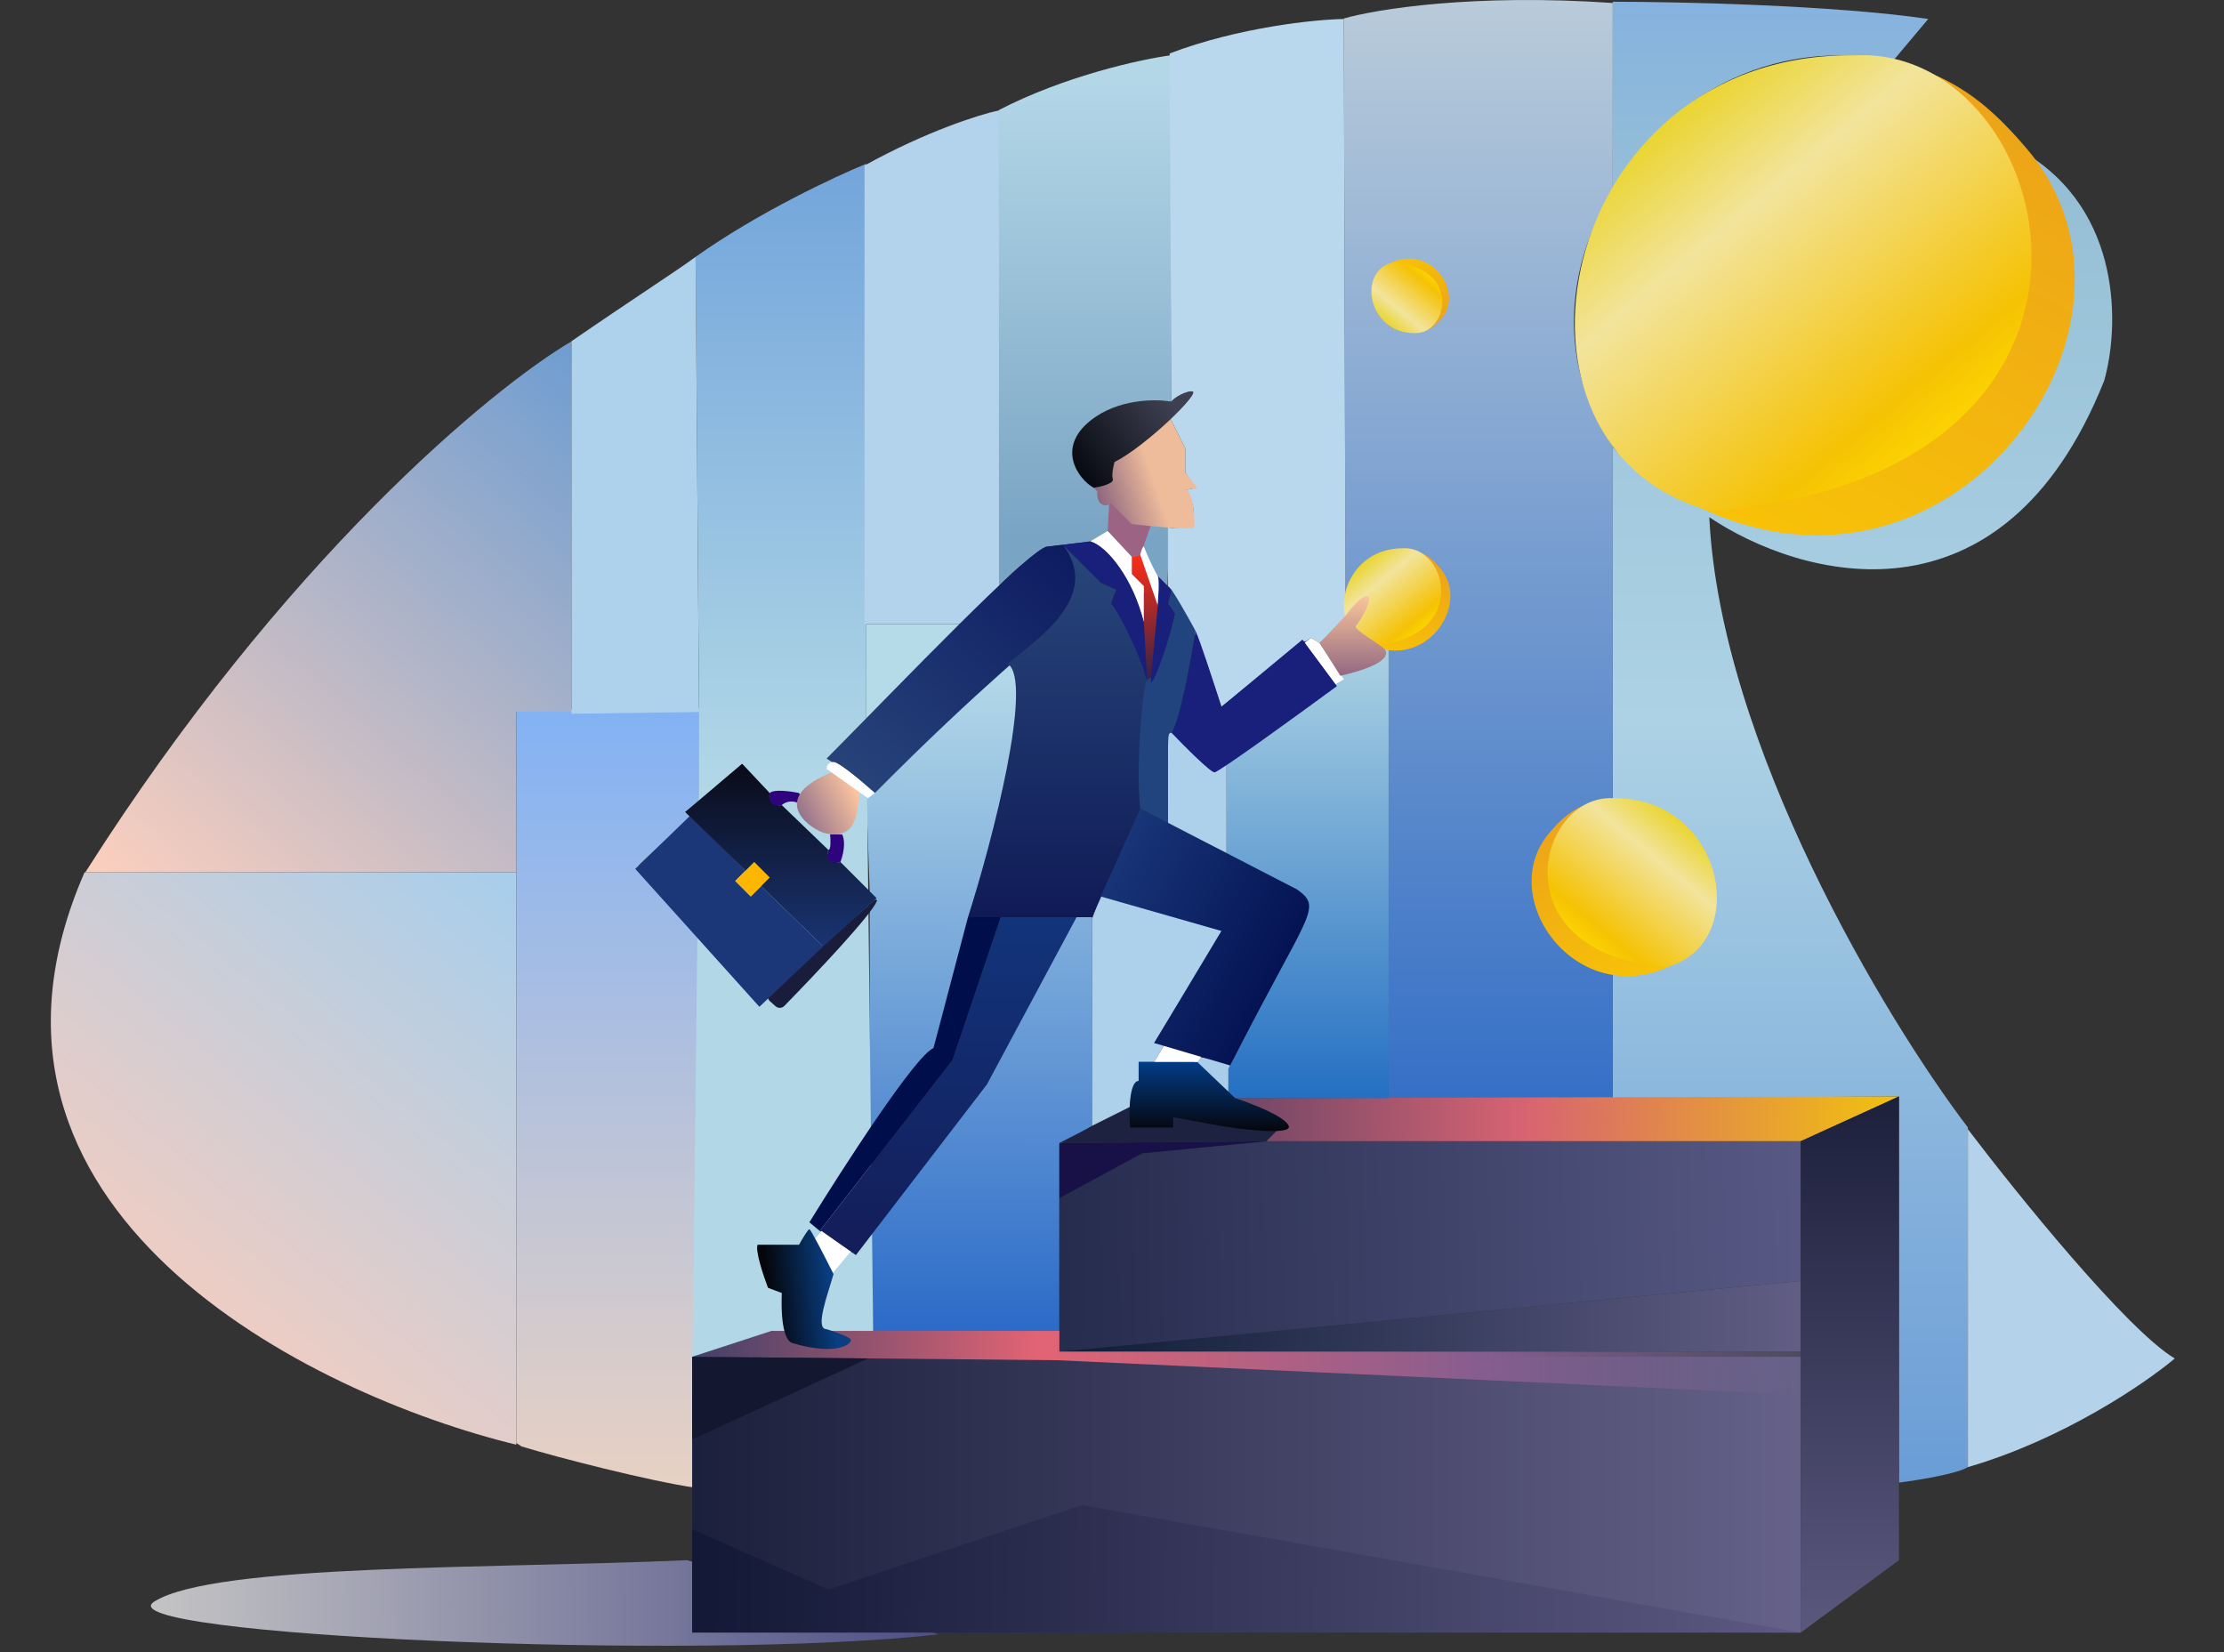 <svg width="350" height="260" viewBox="0 0 350 260" fill="none" xmlns="http://www.w3.org/2000/svg">
<rect x="0" y="0" width="350" height="260" fill="#333333" stroke="none"/>
<path d="M146.91 164.955C160.204 119.376 162.103 107.981 159.118 103.911L137.956 123.988L136.329 124.802L136.871 140.266V141.623V143.793V178.792C139.259 173.8 144.558 167.126 146.91 164.955Z" fill="url(#paint0_linear)"/>
<path d="M136.871 209.721H166.715V180.149L171.87 177.164V144.336H168.886L154.506 170.924L136.871 194.257V209.721Z" fill="url(#paint1_linear)"/>
<path d="M303.454 2.984C288.695 0.814 264.205 0.271 253.805 0.271V29.844C267.262 7.705 288.713 7.235 297.757 9.767L303.454 2.984Z" fill="url(#paint2_linear)"/>
<path d="M270.083 80.036C314.307 97.4 338.453 42.867 318.376 23.875C334.221 33.208 333.479 51.82 331.128 59.959C315.066 100.113 283.106 90.888 268.998 81.392C270.735 117.205 296.762 160.433 309.694 177.435V230.883C307.958 231.968 301.646 232.963 298.842 233.325V172.552L253.805 172.823V153.289C279.85 150.576 266.556 125.887 253.805 125.887V70.269C256.192 73.524 265.833 78.046 270.083 80.036Z" fill="url(#paint3_linear)"/>
<path d="M211.481 2.913C216.455 1.466 231.883 -1.048 253.805 0.471V30.315C249.193 36.827 242.736 53.919 253.805 70.198V125.616C242.681 127.786 234.271 144.878 253.805 153.289V172.823H218.535V103.568V99.841C218.535 99.841 212.201 91.569 211.749 95.644L211.752 96.786C211.714 96.329 211.715 95.952 211.749 95.644L211.481 2.913Z" fill="url(#paint4_linear)"/>
<path d="M202.799 177.435C201.985 175.808 196.74 173.547 194.117 172.823L298.842 172.552L283.377 179.606H199.272L200.629 177.707C201.714 177.924 202.618 177.707 202.799 177.435Z" fill="url(#paint5_linear)"/>
<path d="M109.469 234.139C102.089 233.053 87.674 229.346 82.067 227.627L81.253 227.085V111.779L121.135 111.236V124.802C120.412 123.897 118.205 121.926 117.337 121.275C116.469 120.623 116.342 121.003 115.98 121.275L107.841 127.786L108.655 128.6C106.304 130.77 101.438 135.274 100.787 135.925C100.136 136.576 100.516 137.101 100.787 137.282L119.507 158.444L120.864 157.087L121.678 158.172L121.949 195.884H118.151L118.965 197.783H109.469V213.248V214.605V234.139Z" fill="url(#paint6_linear)"/>
<path d="M24.279 252.045C15.882 257.323 109.469 261.541 147.723 257.2L108.112 245.534C77.455 246.89 33.775 246.076 24.279 252.045Z" fill="url(#paint7_linear)"/>
<path d="M165.087 86.005C164.423 85.789 159.342 89.819 157.219 92.245V17.308C167.629 11.917 179.644 9.311 184.35 8.682V63.215C175.712 62.352 171.626 66.756 170.242 68.912C167.806 72.794 171.104 75.433 173.226 76.78C173.005 79.153 173.937 79.402 174.583 79.222L184.079 83.02L183.536 96.857L171.615 85.237L165.087 86.005Z" fill="url(#paint8_linear)"/>
<path d="M110.012 111.507L109.469 40.425C119.236 33.479 131.445 27.764 136.329 25.774V112.864L137.414 209.721H126.562C125.205 209.721 108.926 219.217 108.927 217.86C108.927 216.504 110.012 126.701 110.012 124.802V111.507Z" fill="url(#paint9_linear)"/>
<path d="M283.377 213.519H108.927V256.386L283.377 256.928V213.519Z" fill="url(#paint10_linear)"/>
<path d="M166.715 212.705V188.559L179.738 181.505L199.272 179.606H283.378V201.582L166.715 212.705Z" fill="url(#paint11_linear)"/>
<path d="M283.378 201.582L166.715 212.705H283.378V201.582Z" fill="url(#paint12_linear)"/>
<path d="M298.842 245.534V172.552L283.377 179.606V256.929L298.842 245.534Z" fill="url(#paint13_linear)"/>
<path d="M166.715 188.559V179.877L199.272 179.606L179.738 181.505L166.715 188.559Z" fill="#181148"/>
<path d="M166.715 179.877L177.839 174.18L200.9 177.978L199.272 179.606L166.715 179.877Z" fill="#1D2241"/>
<path d="M174.583 78.951L174.312 83.563L178.11 87.632L179.467 87.361L181.094 82.749L178.11 82.206L174.583 78.951Z" fill="#9C6384"/>
<path d="M121.173 156.069L137.525 141.73C137.792 141.496 138.113 141.534 137.973 141.861C137.006 144.109 128.535 153.09 123.427 158.311C123.054 158.691 122.451 158.709 122.053 158.355L121.168 157.569C120.718 157.169 120.721 156.466 121.173 156.069Z" fill="#191C3A"/>
<path d="M99.973 136.739L108.655 128.329L117.337 137.01L115.709 138.638L118.151 141.08L119.779 139.452L129.546 148.948L119.508 158.444L99.973 136.739Z" fill="#1B3777"/>
<path d="M118.694 135.654L115.709 138.638L118.151 141.08L121.135 138.096L118.694 135.654Z" fill="#FEB700"/>
<path d="M193.575 167.126L186.792 166.04L193.303 172.009L193.575 167.126Z" fill="#AACEEA"/>
<path d="M190.862 121.275L184.079 114.763C183.645 114.112 183.808 125.254 183.808 129.685L193.032 134.297V119.918C191.947 120.352 191.133 121.456 190.862 121.275Z" fill="#ADD0EB"/>
<path d="M192.489 146.506L173.227 140.809L171.87 144.607V177.164L177.839 174.18C177.839 172.226 178.562 170.653 179.195 170.11V167.126H181.637L183.265 164.413L181.637 164.141L192.489 146.506Z" fill="#ADD0EB"/>
<path d="M218.535 172.823V100.384C216.636 100.384 214.194 104.453 211.481 105.81L210.396 106.895L193.032 120.189V134.569C195.926 136.106 202.256 139.235 204.427 140.537C206.597 141.84 205.874 143.974 205.241 145.15L193.303 168.211V172.009L194.388 172.823H218.535Z" fill="url(#paint14_linear)"/>
<path d="M204.97 100.926L192.218 111.236C188.962 101.198 185.707 94.415 183.808 92.245V83.02C184.802 83.111 186.249 83.129 187.335 82.478C188.42 81.826 187.696 78.77 186.792 77.051L188.148 76.78L186.521 74.338V70.54L184.079 65.656C190.807 59.145 185.978 62.129 184.35 63.215L184.079 8.41C194.931 4.287 206.869 3.075 211.481 2.984L211.752 97.399L207.683 101.198L206.326 100.384L205.512 100.926H204.97Z" fill="#BAD8ED"/>
<path d="M151.522 98.213H136.329V113.678L151.522 98.213Z" fill="#B5DAE8"/>
<path d="M151.093 98.213H136.057V26.046C145.859 20.619 154.249 17.997 157.219 17.364V92.245L151.093 98.213Z" fill="#B2D3EB"/>
<path d="M81.253 137.282H13.426C44.681 88.07 77.455 61.068 89.935 53.719V111.968H81.253V137.282Z" fill="url(#paint15_linear)"/>
<path d="M81.253 227.356V137.282H13.305C-9.96 190.515 48.91 219.512 81.253 227.356Z" fill="url(#paint16_linear)"/>
<path d="M110.012 112.045L89.935 112.322V53.702C99.973 46.79 106.485 42.637 109.469 40.425L110.012 112.045Z" fill="#AFD2EC"/>
<path d="M123.035 126.701C120.864 127.352 120.864 125.706 121.135 124.802C121.787 124.15 124.481 124.53 125.748 124.802C126.29 125.615 125.903 126.507 125.748 126.429C124.445 125.778 123.396 126.339 123.035 126.701Z" fill="#2E037D"/>
<path d="M132.259 135.654C129.817 136.468 130.089 134.569 130.36 133.755C130.794 133.755 130.722 132.127 130.631 131.313H132.53C133.181 132.615 132.621 134.75 132.259 135.654Z" fill="#2E037D"/>
<path d="M129.546 131.042C134.538 132.344 134.972 128.6 135.243 124.53L130.903 121.546C121.407 125.344 126.471 129.866 129.546 131.042Z" fill="url(#paint17_linear)"/>
<path d="M116.794 120.189L107.841 127.786L117.337 137.011L118.694 135.654L121.135 138.096L119.779 139.452L129.546 148.948L137.956 141.351L132.259 135.654C130.088 136.305 130.088 134.659 130.36 133.755L123.034 126.701C121.081 127.135 120.954 125.616 121.135 124.802L116.794 120.189Z" fill="url(#paint18_linear)"/>
<path d="M137.685 124.802C135.786 123.174 132.259 120.732 130.089 119.376C141.303 108.071 162.374 86.005 164.816 86.005C165.301 86.005 167.077 85.643 168.072 85.733C172.413 98.485 171.599 90.617 137.685 124.802Z" fill="url(#paint19_linear)"/>
<path d="M188.42 167.126H179.195V170.11C177.676 170.11 177.658 175.175 177.839 177.435H184.621L184.621 175.808L191.947 177.164C195.835 177.797 203.45 178.683 202.799 177.164C202.148 175.645 196.921 173.637 194.388 172.823L188.42 167.126Z" fill="url(#paint20_linear)"/>
<path d="M172.684 77.323L172.141 76.78C173.227 76.78 174.312 75.604 174.854 75.152L175.126 72.168C176.211 72.602 181.547 68.008 184.079 65.656L186.521 70.54V74.338L188.42 76.78L186.792 77.051C187.877 78.137 188.148 82.478 187.877 83.02C187.66 83.454 181.275 82.839 178.11 82.478L174.854 79.222L174.312 79.493C172.792 79.71 172.593 78.137 172.684 77.323Z" fill="url(#paint21_linear)"/>
<path d="M175.126 75.424C175.343 76.075 173.227 76.599 172.141 76.78C169.7 75.424 166.173 70.54 171.599 66.199C175.94 62.726 181.908 62.763 184.35 63.215C184.35 62.943 186.145 61.587 187.606 61.587C189.234 61.587 180.281 70.269 175.397 72.71C175.216 73.344 174.909 74.772 175.126 75.424Z" fill="url(#paint22_linear)"/>
<path d="M179.467 87.361L178.11 87.632V90.346L180.009 92.245V99.841L180.552 107.438C181.908 107.167 182.27 98.304 182.18 93.873L181.094 91.973L181.366 89.531L179.467 87.361Z" fill="url(#paint23_linear)"/>
<path d="M169.699 85.462L167.258 85.734C173.498 93.873 163.188 100.655 158.576 104.454C162.7 107.058 156.224 132.218 152.336 144.336H171.87L179.466 127.244C178.815 120.949 179.919 111.417 180.552 107.438C180.552 102.88 176.753 97.219 174.854 94.958L175.668 92.787L173.226 91.702L169.699 85.462Z" fill="url(#paint24_linear)"/>
<path d="M157.491 144.336H152.336L146.91 164.955C144.088 166.04 132.621 183.856 127.375 192.357L129.003 193.714L149.894 166.854L157.491 144.336Z" fill="#000E4C"/>
<path d="M169.428 144.336H157.491L149.894 166.854L129.003 193.714L134.701 197.512L155.32 170.653L169.428 144.336Z" fill="url(#paint25_linear)"/>
<path d="M188.148 99.299C188.148 99.299 185.978 95.229 184.35 92.787L183.808 94.958L184.893 96.586C184.143 100.301 181.96 106.908 180.552 106.895C179.901 106.889 178.653 120.732 179.467 127.243L183.807 129.685L183.808 116.391C183.808 116.174 183.808 115.306 184.35 115.306C185.707 114.763 188.148 99.299 188.148 99.299Z" fill="#21437E"/>
<path d="M136.6 125.616L137.685 124.802C135.877 123.174 132.042 119.918 131.174 119.918C130.306 119.918 130.089 120.642 130.089 121.003L136.6 125.616Z" fill="white"/>
<path d="M129.275 193.714L128.189 195.07L130.903 200.497L133.887 196.97L129.275 193.714Z" fill="white"/>
<path d="M181.637 167.126L183.265 164.413L189.234 166.04L188.42 167.126H181.637Z" fill="white"/>
<path d="M206.326 100.384L205.241 101.198L206.055 102.283L210.124 107.709L211.481 106.895L207.683 101.198L206.326 100.384Z" fill="white"/>
<path d="M174.312 83.563L171.599 85.191C175.94 86.8 179.105 94.581 180.009 97.942V92.245L178.11 90.346V87.632L174.312 83.563Z" fill="white"/>
<path d="M180.009 86.005C179.792 86.005 179.467 86.999 179.467 87.361L182.18 95.229C182.18 95.229 182.994 91.973 182.18 90.617C181.156 88.91 180.009 86.005 180.009 86.005Z" fill="white"/>
<path d="M192.218 146.506L173.226 141.08L179.467 127.244L204.156 139.995C208.225 142.979 206.055 143.251 193.575 167.668L181.637 164.141L192.218 146.506Z" fill="url(#paint26_linear)"/>
<path d="M171.599 85.191L167.258 85.733L173.226 91.702L175.668 92.787L174.854 94.958C176.211 96.586 179.647 103.459 180.552 107.438L180.28 102.554L180.009 97.942C178.381 91.159 174.312 86.005 171.599 85.191Z" fill="#18207B"/>
<path d="M184.35 92.787L182.18 90.617C182.831 91.485 181.456 102.102 181.094 107.438C181.746 107.438 184.169 100.293 184.893 96.586L183.807 94.958L184.35 92.787Z" fill="#18207B"/>
<path d="M184.35 115.306C185.652 113.569 187.425 103.911 188.148 99.299C188.8 100.601 191.133 107.8 192.218 111.236L204.969 100.655L210.396 107.981C204.246 112.502 191.784 121.546 191.133 121.546C190.482 121.546 186.34 117.386 184.35 115.306Z" fill="#18207B"/>
<path d="M342.251 213.791C334.655 209.233 317.382 187.836 309.694 177.707V230.883C324.671 226.542 337.639 217.679 342.251 213.791Z" fill="#B4D2E9"/>
<path d="M253.805 125.616L263.029 151.933C248.093 159.181 235.127 141.237 243.848 131.042C246.208 128.283 248.65 126.159 253.805 125.616Z" fill="url(#paint27_linear)"/>
<path d="M253.805 125.616C241.867 125.073 235.627 150.033 262.216 152.204C275.781 148.677 271.44 125.344 253.805 125.616Z" fill="url(#paint28_linear)"/>
<path d="M222.684 52.418L218.822 41.399C225.076 38.364 230.506 45.878 226.854 50.146C225.865 51.302 224.843 52.191 222.684 52.418Z" fill="url(#paint29_linear)"/>
<path d="M222.685 52.419C227.683 52.646 230.296 42.195 219.163 41.286C213.483 42.763 215.3 52.532 222.685 52.419Z" fill="url(#paint30_linear)"/>
<path d="M220.909 86.281L215.602 101.42C224.194 105.589 231.653 95.267 226.636 89.403C225.278 87.815 223.874 86.593 220.909 86.281Z" fill="url(#paint31_linear)"/>
<path d="M220.909 86.281C227.776 85.969 231.365 100.327 216.071 101.575C208.267 99.547 210.764 86.125 220.909 86.281Z" fill="url(#paint32_linear)"/>
<path d="M292.051 8.706L267.165 79.705C307.46 99.26 342.442 50.848 318.914 23.345C312.546 15.901 305.958 10.17 292.051 8.706Z" fill="url(#paint33_linear)"/>
<path d="M292.052 8.706C324.257 7.242 341.092 74.581 269.361 80.436C232.764 70.921 244.475 7.974 292.052 8.706Z" fill="url(#paint34_linear)"/>
<path d="M212.024 96.585L207.683 101.198L210.938 106.352C217.992 104.725 218.535 103.097 217.992 102.283C217.45 101.469 212.837 99.027 213.38 98.485C213.923 97.942 216.093 94.415 215.279 93.872C214.628 93.438 212.928 95.319 212.024 96.585Z" fill="url(#paint35_linear)"/>
<path d="M108.927 256.928H283.377L170.242 236.852L130.36 250.146L108.927 240.65V256.928Z" fill="url(#paint36_linear)"/>
<path d="M121.407 209.45L108.927 213.519L166.444 214.062L283.377 219.488V212.705H166.715V209.45H136.871H121.407Z" fill="url(#paint37_linear)"/>
<path d="M125.748 195.884H119.236C118.802 196.752 120.141 200.768 120.864 202.667L123.035 203.481C122.818 209.341 123.848 211.078 124.662 211.349C131.988 213.519 134.158 211.349 133.887 210.806C133.67 210.372 131.264 209.54 130.089 209.178C128.135 209.178 130.36 203.481 131.174 200.497C129.998 198.145 127.593 193.443 127.375 193.443C127.158 193.443 126.2 195.07 125.748 195.884Z" fill="url(#paint38_linear)"/>
<path d="M136.6 213.79L108.927 226.542V213.519L136.6 213.79Z" fill="#131830"/>
<defs>
<linearGradient id="paint0_linear" x1="154.506" y1="105.81" x2="154.371" y2="209.721" gradientUnits="userSpaceOnUse">
<stop stop-color="#B3D8E8"/>
<stop offset="1" stop-color="#2B6AC8"/>
</linearGradient>
<linearGradient id="paint1_linear" x1="154.506" y1="105.81" x2="154.371" y2="209.721" gradientUnits="userSpaceOnUse">
<stop stop-color="#B3D8E8"/>
<stop offset="1" stop-color="#2B6AC8"/>
</linearGradient>
<linearGradient id="paint2_linear" x1="293.105" y1="0.271" x2="293.105" y2="233.325" gradientUnits="userSpaceOnUse">
<stop stop-color="#85B2DF"/>
<stop offset="0.144" stop-color="#97C0D6"/>
<stop offset="0.485" stop-color="#ADD2E5"/>
<stop offset="1" stop-color="#6A9CD6"/>
</linearGradient>
<linearGradient id="paint3_linear" x1="293.105" y1="0.271" x2="293.105" y2="233.325" gradientUnits="userSpaceOnUse">
<stop stop-color="#85B2DF"/>
<stop offset="0.144" stop-color="#97C0D6"/>
<stop offset="0.485" stop-color="#ADD2E5"/>
<stop offset="1" stop-color="#6A9CD6"/>
</linearGradient>
<linearGradient id="paint4_linear" x1="232.643" y1="0" x2="232.643" y2="172.481" gradientUnits="userSpaceOnUse">
<stop stop-color="#B9CBDA"/>
<stop offset="1" stop-color="#3670C6"/>
</linearGradient>
<linearGradient id="paint5_linear" x1="192.489" y1="175.265" x2="298.842" y2="176.35" gradientUnits="userSpaceOnUse">
<stop offset="0.033" stop-color="#734767"/>
<stop offset="0.444" stop-color="#D76372"/>
<stop offset="1" stop-color="#F1C20E"/>
</linearGradient>
<linearGradient id="paint6_linear" x1="101.601" y1="111.236" x2="101.601" y2="234.139" gradientUnits="userSpaceOnUse">
<stop stop-color="#82B2F5"/>
<stop offset="1" stop-color="#E8D1C3"/>
</linearGradient>
<linearGradient id="paint7_linear" x1="23.736" y1="251.502" x2="147.452" y2="249.875" gradientUnits="userSpaceOnUse">
<stop stop-color="#C4C4C5"/>
<stop offset="1" stop-color="#4E4F86"/>
</linearGradient>
<linearGradient id="paint8_linear" x1="171.061" y1="12.726" x2="171.061" y2="84.697" gradientUnits="userSpaceOnUse">
<stop stop-color="#B3D7E7"/>
<stop offset="1" stop-color="#7AA4C4"/>
</linearGradient>
<linearGradient id="paint9_linear" x1="122.899" y1="25.774" x2="122.899" y2="124.876" gradientUnits="userSpaceOnUse">
<stop stop-color="#73A5DB"/>
<stop offset="1" stop-color="#B2D8E7"/>
</linearGradient>
<linearGradient id="paint10_linear" x1="108.927" y1="234.952" x2="283.106" y2="234.952" gradientUnits="userSpaceOnUse">
<stop stop-color="#1B203C"/>
<stop offset="1" stop-color="#656189"/>
</linearGradient>
<linearGradient id="paint11_linear" x1="166.986" y1="198.869" x2="283.106" y2="195.884" gradientUnits="userSpaceOnUse">
<stop stop-color="#262C4E"/>
<stop offset="1" stop-color="#575984"/>
</linearGradient>
<linearGradient id="paint12_linear" x1="166.986" y1="211.349" x2="283.106" y2="211.62" gradientUnits="userSpaceOnUse">
<stop stop-color="#0E1D37"/>
<stop offset="1" stop-color="#615D84"/>
</linearGradient>
<linearGradient id="paint13_linear" x1="291.245" y1="172.552" x2="291.245" y2="256.929" gradientUnits="userSpaceOnUse">
<stop stop-color="#1C203B"/>
<stop offset="1" stop-color="#5B587E"/>
</linearGradient>
<linearGradient id="paint14_linear" x1="205.919" y1="104.182" x2="205.919" y2="172.552" gradientUnits="userSpaceOnUse">
<stop stop-color="#A7CFE2"/>
<stop offset="1" stop-color="#2570C3"/>
</linearGradient>
<linearGradient id="paint15_linear" x1="89.935" y1="53.719" x2="15.87" y2="137.315" gradientUnits="userSpaceOnUse">
<stop stop-color="#6E9DD1"/>
<stop offset="1" stop-color="#FBCFBE"/>
</linearGradient>
<linearGradient id="paint16_linear" x1="80.981" y1="137.552" x2="28.554" y2="201.365" gradientUnits="userSpaceOnUse">
<stop stop-color="#A7CEEC"/>
<stop offset="1" stop-color="#EDCDC4"/>
</linearGradient>
<linearGradient id="paint17_linear" x1="134.972" y1="125.073" x2="126.562" y2="129.414" gradientUnits="userSpaceOnUse">
<stop stop-color="#FBC49F"/>
<stop offset="1" stop-color="#96738B"/>
</linearGradient>
<linearGradient id="paint18_linear" x1="122.899" y1="120.189" x2="122.899" y2="148.948" gradientUnits="userSpaceOnUse">
<stop stop-color="#0A0B18"/>
<stop offset="1" stop-color="#193472"/>
</linearGradient>
<linearGradient id="paint19_linear" x1="168.343" y1="85.191" x2="134.972" y2="121.003" gradientUnits="userSpaceOnUse">
<stop stop-color="#0D1A60"/>
<stop offset="1" stop-color="#264279"/>
</linearGradient>
<linearGradient id="paint20_linear" x1="184.893" y1="167.397" x2="184.893" y2="177.978" gradientUnits="userSpaceOnUse">
<stop stop-color="#033B84"/>
<stop offset="1" stop-color="#05060C"/>
</linearGradient>
<linearGradient id="paint21_linear" x1="181.908" y1="76.237" x2="172.413" y2="79.493" gradientUnits="userSpaceOnUse">
<stop stop-color="#EFBC9B"/>
<stop offset="1" stop-color="#85607D"/>
</linearGradient>
<linearGradient id="paint22_linear" x1="184.35" y1="63.757" x2="169.7" y2="74.067" gradientUnits="userSpaceOnUse">
<stop stop-color="#3E4051"/>
<stop offset="1" stop-color="#080A12"/>
</linearGradient>
<linearGradient id="paint23_linear" x1="180.156" y1="87.361" x2="180.156" y2="107.438" gradientUnits="userSpaceOnUse">
<stop stop-color="#FD2E15"/>
<stop offset="1" stop-color="#302247"/>
</linearGradient>
<linearGradient id="paint24_linear" x1="166.444" y1="85.734" x2="166.444" y2="144.336" gradientUnits="userSpaceOnUse">
<stop stop-color="#28477B"/>
<stop offset="1" stop-color="#101B56"/>
</linearGradient>
<linearGradient id="paint25_linear" x1="149.487" y1="144.336" x2="149.487" y2="197.512" gradientUnits="userSpaceOnUse">
<stop stop-color="#12347B"/>
<stop offset="1" stop-color="#131D59"/>
</linearGradient>
<linearGradient id="paint26_linear" x1="176.753" y1="131.584" x2="205.512" y2="146.506" gradientUnits="userSpaceOnUse">
<stop stop-color="#183678"/>
<stop offset="1" stop-color="#041252"/>
</linearGradient>
<linearGradient id="paint27_linear" x1="246.48" y1="126.159" x2="260.588" y2="153.018" gradientUnits="userSpaceOnUse">
<stop stop-color="#ECA21A"/>
<stop offset="1" stop-color="#F8C207"/>
</linearGradient>
<linearGradient id="paint28_linear" x1="264.115" y1="128.6" x2="248.379" y2="147.591" gradientUnits="userSpaceOnUse">
<stop stop-color="#EAD42E"/>
<stop offset="0.292" stop-color="#F2E49C"/>
<stop offset="0.863" stop-color="#F5C204"/>
<stop offset="1" stop-color="#FCD401"/>
</linearGradient>
<linearGradient id="paint29_linear" x1="225.752" y1="52.191" x2="219.844" y2="40.944" gradientUnits="userSpaceOnUse">
<stop stop-color="#ECA21A"/>
<stop offset="1" stop-color="#F8C207"/>
</linearGradient>
<linearGradient id="paint30_linear" x1="218.368" y1="51.169" x2="224.957" y2="43.217" gradientUnits="userSpaceOnUse">
<stop stop-color="#EAD42E"/>
<stop offset="0.292" stop-color="#F2E49C"/>
<stop offset="0.863" stop-color="#F5C204"/>
<stop offset="1" stop-color="#FCD401"/>
</linearGradient>
<linearGradient id="paint31_linear" x1="225.122" y1="86.593" x2="217.007" y2="102.044" gradientUnits="userSpaceOnUse">
<stop stop-color="#ECA21A"/>
<stop offset="1" stop-color="#F8C207"/>
</linearGradient>
<linearGradient id="paint32_linear" x1="214.978" y1="87.998" x2="224.03" y2="98.922" gradientUnits="userSpaceOnUse">
<stop stop-color="#EAD42E"/>
<stop offset="0.292" stop-color="#F2E49C"/>
<stop offset="0.863" stop-color="#F5C204"/>
<stop offset="1" stop-color="#FCD401"/>
</linearGradient>
<linearGradient id="paint33_linear" x1="311.814" y1="10.17" x2="273.753" y2="82.632" gradientUnits="userSpaceOnUse">
<stop stop-color="#ECA21A"/>
<stop offset="1" stop-color="#F8C207"/>
</linearGradient>
<linearGradient id="paint34_linear" x1="264.238" y1="16.757" x2="306.69" y2="67.993" gradientUnits="userSpaceOnUse">
<stop stop-color="#EAD42E"/>
<stop offset="0.292" stop-color="#F2E49C"/>
<stop offset="0.863" stop-color="#F5C204"/>
<stop offset="1" stop-color="#FCD401"/>
</linearGradient>
<linearGradient id="paint35_linear" x1="212.916" y1="93.821" x2="212.916" y2="106.624" gradientUnits="userSpaceOnUse">
<stop stop-color="#FAC59C"/>
<stop offset="1" stop-color="#916781"/>
</linearGradient>
<linearGradient id="paint36_linear" x1="108.927" y1="251.773" x2="283.649" y2="254.758" gradientUnits="userSpaceOnUse">
<stop stop-color="#131836"/>
<stop offset="1" stop-color="#5D5982"/>
</linearGradient>
<linearGradient id="paint37_linear" x1="109.469" y1="209.45" x2="283.106" y2="208.364" gradientUnits="userSpaceOnUse">
<stop stop-color="#434168"/>
<stop offset="0.312" stop-color="#E26474"/>
<stop offset="0.714" stop-color="#865D8F"/>
<stop offset="1" stop-color="#686289" stop-opacity="0.5"/>
</linearGradient>
<linearGradient id="paint38_linear" x1="130.631" y1="201.039" x2="120.864" y2="202.124" gradientUnits="userSpaceOnUse">
<stop stop-color="#093E81"/>
<stop offset="1" stop-color="#05060C"/>
</linearGradient>
</defs>
</svg>

